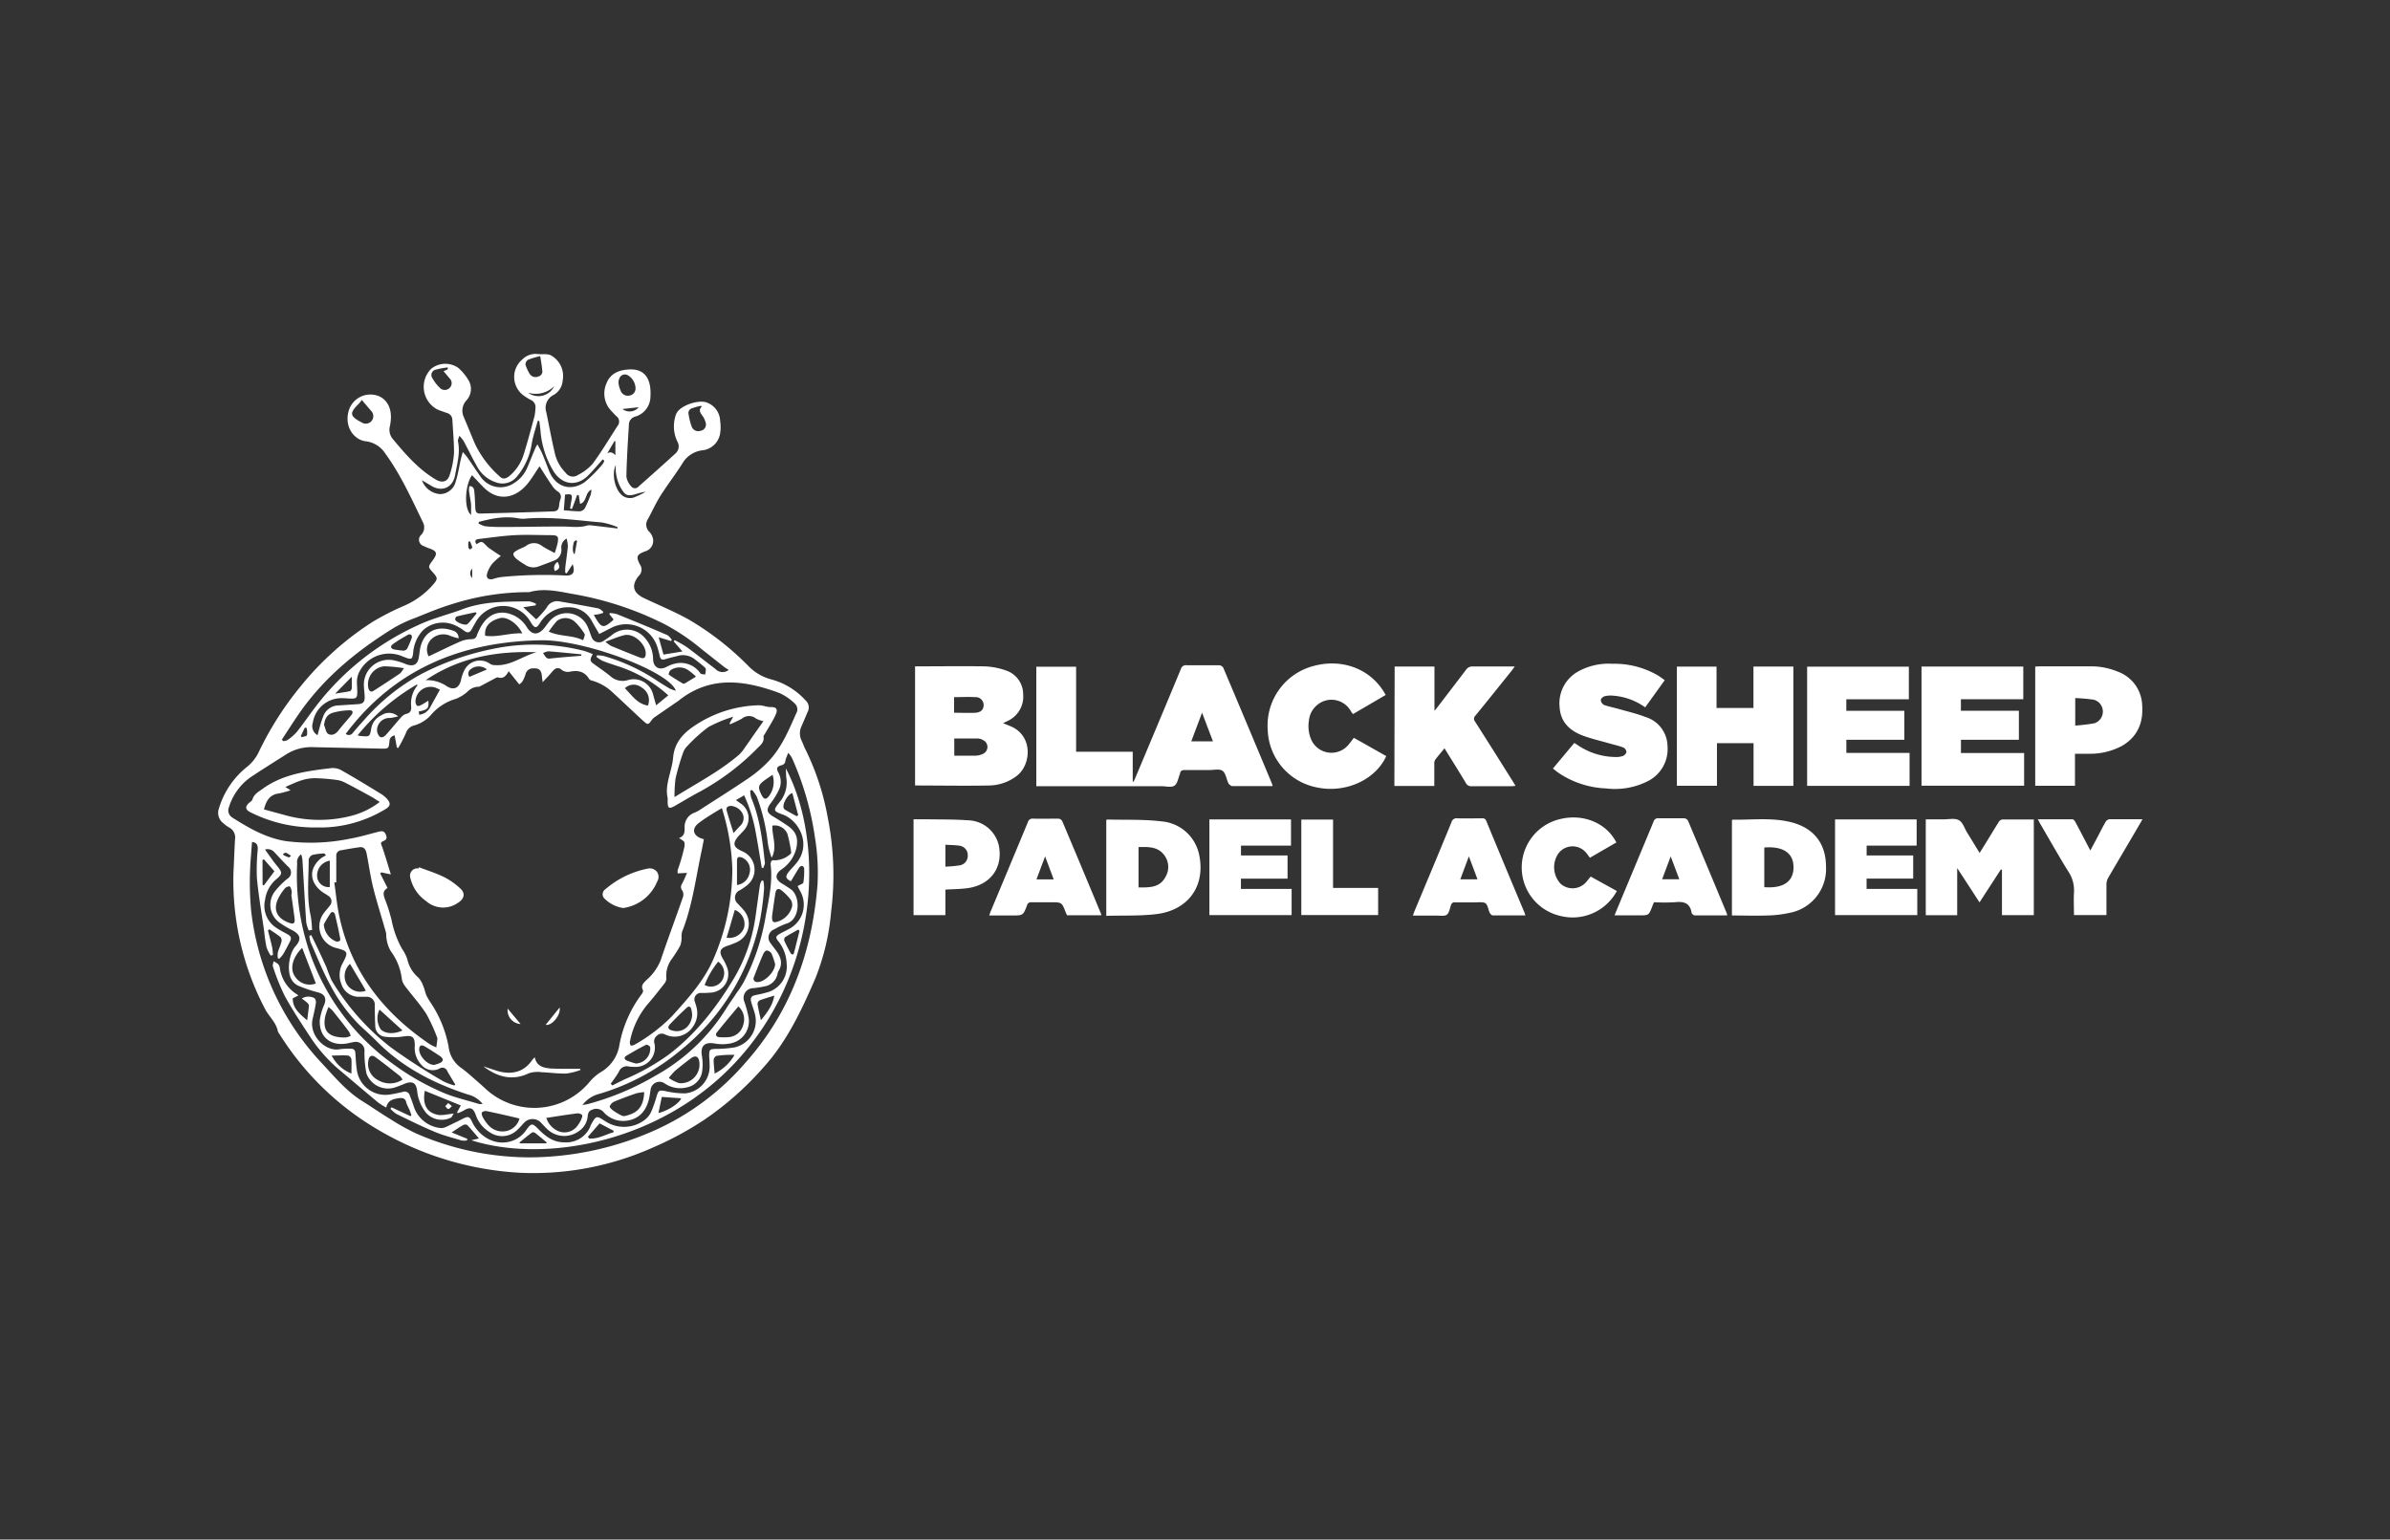 <svg id="Capa_1" data-name="Capa 1" xmlns="http://www.w3.org/2000/svg" viewBox="0 0 456.34 293.98"><rect x="0" y="0" width="456.34" height="293.98" fill="#333333" stroke="none"/><defs><style>.cls-1{fill:#fff;}</style></defs><path class="cls-1" d="M90.16,108.58a1.28,1.28,0,0,0,0,1.8ZM54.05,163c0,.09.05.18.08.28a7,7,0,0,0,1,.44c.11,0,.3-.17.45-.27a5.3,5.3,0,0,0-.91-.6c-.15-.06-.39.09-.59.15m35.66-59.65-.31.1a7.63,7.63,0,0,0,0,1.07c0,.15.21.28.32.42.15-.13.45-.31.43-.4a9.05,9.05,0,0,0-.45-1.19m20.45-.05-.14-.16c-.16.12-.4.2-.45.35-.33,1.08-.27,2.15.13,2.34.16-.85.31-1.69.46-2.53M58.57,139l-.36-.06-.77,1.6c.05.08.11.15.17.23.36-.13,1-.18,1-.4a3.58,3.58,0,0,0-.07-1.37M118.84,78.1a2.27,2.27,0,0,0,3.12-.34l-3.12.34m-2.9,8.49c.66-.45,1.13-.1,1.56.33V84.27l-.17-.06-1.39,2.38M105.82,73.74a5,5,0,0,1-5,1.24,3.32,3.32,0,0,0,5-1.24M92.94,127.81a2.43,2.43,0,0,0-3.09,0,1,1,0,0,0-.22,1.44l3.31-1.4m24.61-39c-.87,1.88,0,5.17,1.64,6a2.52,2.52,0,0,0,1.73.18,16,16,0,0,0,2.37-1.12,10,10,0,0,0-1.92.45c-1.53.44-2,.24-2.79-1.12a7.81,7.81,0,0,1-1-4.43M67.19,129.19,64,132.45c.93-.15,1.87-.27,2.79-.46.17,0,.36-.37.38-.58,0-.74,0-1.48,0-2.22M91,117.13c-.12-.15-.17-.23-.19-.22-1.21.26-2.42.51-3.62.81a.67.67,0,0,0-.28.58c.15.57,2,1.25,2.37.85.63-.63,1.17-1.36,1.72-2m20,8.11c0-.1,0-.21,0-.31-2.09-.2-4.17-.42-6.25-.58a2.85,2.85,0,0,0-1.06.34c.7,1.11.8,1.12,1.68,1,1.62-.18,3.24-.29,4.86-.43l.76-.05M50.14,169l.25.06,2-2.69-2-2.28-.27.11Zm27.05-44.77c.11-.06.43-.14.53-.32a20,20,0,0,0,.91-2.13.61.61,0,0,0-.14-.57.64.64,0,0,0-.6,0c-1,.57-2,1.15-2.88,1.8-.53.36-.42.85.21,1a17.81,17.81,0,0,0,2,.25m70.29,23.69-1.29.88c-1.5,1.05-1.6,1.46-.75,3.08.39.73.78.81,1.3.17a4.47,4.47,0,0,0,.74-4.13M103.15,68a17.34,17.34,0,0,0-2.3.68,1.11,1.11,0,0,0-.52.93,7.24,7.24,0,0,0,.78,1.73,1.32,1.32,0,0,0,1.66.56,1,1,0,0,0,.76-1.22c-.06-.84-.23-1.68-.38-2.68M82.86,203.35a8.62,8.62,0,0,0,.94-.28c.89-.34,1-.87.2-1.42-1-.66-1.94-1.27-2.94-1.86-.55-.33-1-.13-1,.42-.19,1.23,1.41,3.12,2.84,3.14m-19.93-39a2.85,2.85,0,0,0-2.4,3.17,2.17,2.17,0,0,0,2.4,1.86ZM121.34,74A3,3,0,0,0,120,71.73a1.15,1.15,0,0,0-1.52.14,2,2,0,0,0-.39,1.24,4.91,4.91,0,0,0,.39,1.43,1.46,1.46,0,0,0,1.67,1A1.38,1.38,0,0,0,121.34,74m11.57,55.22a11.68,11.68,0,0,0-1.47-1.23,3,3,0,0,0-3.43,0,1.17,1.17,0,0,0-.32.83c.87.61,1.79,1.17,2.71,1.71.1.06.33,0,.47-.09l2-1.23m-9.16,5.52a2.78,2.78,0,0,0-1.19-3.44,2.41,2.41,0,0,0-3.21.13c1.32,1.3,2.36,3,4.4,3.31m16.35,24.35c.47-.52.83-.93,1.21-1.33a2,2,0,0,0,.5-2.42,2.74,2.74,0,0,0-2.18-1.44c-.53,0-1,.23-.85.85.39,1.42.86,2.83,1.32,4.34m-5.52,29a2.51,2.51,0,0,0,3.28-.78,2.66,2.66,0,0,0-.69-3.67,17,17,0,0,0-2.59,4.45m-13.13,15a2.86,2.86,0,0,0,2.74-3.11c0-.2-.62-.56-.77-.48-1.28.65-2.53,1.36-3.77,2.1-.51.3-.43.71.08.93a16.45,16.45,0,0,0,1.72.56M140.67,169a2.81,2.81,0,0,0,2.45-2.28,2.51,2.51,0,0,0-1.4-2.95c-.71-.27-1-.11-1,.64,0,1.49,0,3,0,4.59M110.53,94.59l-.33-.09c-.32.9-.64,1.8-1,2.69l-.35-.08c.08-.49.15-1,.24-1.46.24-1.24.12-1.37-1.2-1.21-.08,1-.16,2-.24,3,1.12.08,2.11.21,3.11.19a1.31,1.31,0,0,0,.93-.61,23.89,23.89,0,0,0,1.11-2.6,3.88,3.88,0,0,0,.11-.93c-1.24.6-.81,2.33-2.15,2.73-.09-.59-.17-1.14-.26-1.68m-25-24.06c0-.11,0-.21,0-.32a15.41,15.41,0,0,0-2.27.42A1.05,1.05,0,0,0,82.44,72a8,8,0,0,0,1.73,2.23A1.32,1.32,0,0,0,86,73.9a1.25,1.25,0,0,0-.17-1.66c-.36-.45-.73-.87-1.14-1.36l.8-.35M66.83,184.05a3.16,3.16,0,0,0-.62,3.88,3,3,0,0,0,3.63,1.25c-.1-.2-.2-.39-.31-.58l-2.7-4.55m71.9-5a3,3,0,0,0,3.32-1.84,2.86,2.86,0,0,0-1.75-3.46c-.52,1.75-1,3.49-1.57,5.3M69.08,76.37a6.78,6.78,0,0,1-.53.68c-1.81,1.79-1.9,2.37.57,3.65a1.43,1.43,0,0,0,1.75-2.23l-1.79-2.1M61.83,176.49a3.73,3.73,0,0,0,2.34,3.28c.45.1.88-.06.79-.54-.28-1.55-.64-3.09-1-4.62-.1-.39-.54-.65-.82-.27a23.25,23.25,0,0,0-1.3,2.15M134,77.64l-.17-.15a13.09,13.09,0,0,0-1.88.54,1,1,0,0,0-.51.81,12.49,12.49,0,0,0,.61,2.57,1.33,1.33,0,0,0,1.67.86,1.22,1.22,0,0,0,1-1.63,3.67,3.67,0,0,0-.64-1.3c-.39-.55-.74-1.06-.08-1.7M76.87,196.78l-4.41-4a3.78,3.78,0,0,0,.24,3.77c.77.84,2.54,1,4.17.2m55.29-3a8.83,8.83,0,0,0-.15-1c-.13-.53-.46-.72-.9-.31-1.08,1-2.17,2.06-3.19,3.15-.53.55-.35,1,.41,1.18,1.93.58,3.72-.77,3.83-3M84,131.69c-.3-.13-.59-.28-.89-.39a2.88,2.88,0,0,0-3.78,2.59,1.23,1.23,0,0,0,.3.87c.14.11.57,0,.82-.16.45-.22.87-.52,1.34-.81.12,1.5-.08,1.71-1.83,2.07,0,.2.06.4.09.62a2.69,2.69,0,0,0,2-1.27L84,131.69M148,184.09a15.48,15.48,0,0,0-.68-2,1.31,1.31,0,0,0-.91-.59c-.2,0-.55.36-.66.63-.63,1.45-1.21,2.91-1.78,4.39a.66.66,0,0,0,.64,1c1.26.1,3.4-1.93,3.39-3.45m-86.11-45.6c.25.58.35,1.45.79,1.68.72.39,1.48,0,2-.73.78-1,1.62-1.9,2.4-2.88.43-.54.28-.94-.4-.91a13.29,13.29,0,0,0-2.95.42c-1.23.33-1.69,1.07-1.86,2.42m.87,53.79a12.81,12.81,0,0,0-.65,1.83c-.5,2.61.5,3.85,3.12,4a5.51,5.51,0,0,0,.91,0,6.18,6.18,0,0,0,.83-.27,3.25,3.25,0,0,0-.31-.81c-1-1.37-2.1-2.72-3.16-4.06a7.4,7.4,0,0,0-.74-.64m84.68-17.42c-.06,1.17.19,1.39,1.14,1.07a4.15,4.15,0,0,0,2.66-2.78,1.8,1.8,0,0,0-.25-1.39,10.12,10.12,0,0,0-1.68-1.72c-.64-.53-1.09-.37-1.23.44-.25,1.5-.44,3-.64,4.38m-43.12,38.53a4.05,4.05,0,0,0,1.88,2.36,3.07,3.07,0,0,0,4-.71,7,7,0,0,0,.75-1.19c.15-.32.33-.82.19-1a1.27,1.27,0,0,0-1-.27c-1.89.24-3.78.55-5.76.85m.42-92.86c2.12,1,4.45.62,6.57,1.66.13-.49.41-1,.27-1.2a11,11,0,0,0-1.8-2.27,2.64,2.64,0,0,0-3.51-.19,20.82,20.82,0,0,0-1.53,2m22.91,85.23a7.13,7.13,0,0,0,2,1,3.56,3.56,0,0,0,3.84-4c-.12-1.11-.72-1.4-1.63-.73s-2,1.55-3,2.37a13.21,13.21,0,0,0-1.18,1.35m-28-84.88c-.93-1.95-3-3.25-4.26-2.91-2,.54-3,1.61-2.82,3.37,2.36.34,4.62-.57,7.08-.46M141,192.16c-1.44,1.72-2.8,3.32-4.13,5-.34.41-.12.84.45.89a12.78,12.78,0,0,0,1.75,0,3.09,3.09,0,0,0,2.83-2.32,3.31,3.31,0,0,0-.9-3.54M55.61,170.81l.07,0a3,3,0,0,0,0-.74c-.08-.3-.23-.8-.39-.81a1.17,1.17,0,0,0-.9.39,9.33,9.33,0,0,0-1.27,1.93c-1,2.08-.27,3.7,1.85,4.54,1.14.46,1.41.25,1.25-.95-.19-1.45-.4-2.9-.6-4.34m43.57,42.76c-.44-.11-.81-.21-1.18-.29-1.7-.39-3.41-.79-5.12-1.13a1.05,1.05,0,0,0-.86.24c-.13.14,0,.59.09.81a8.15,8.15,0,0,0,1.14,1.64,3.61,3.61,0,0,0,3.57,1.08,3.33,3.33,0,0,0,2.36-2.35M57.7,181c-1.85,1.8-2.4,4-1.39,5.44a3.32,3.32,0,0,0,4,1.36L57.7,181m19.45-53.4a26.38,26.38,0,0,0-3.82-.37,3.47,3.47,0,0,0-3,4.15c.14.55.47.88,1,.53q2.52-1.6,5-3.28c.26-.17.41-.51.79-1m-.26,78.52a3.75,3.75,0,0,0-.45-.64c-1.57-1.23-3.13-2.48-4.74-3.65-.71-.52-1.25-.19-1.34.72a3.43,3.43,0,0,0,1.8,3.64,4.4,4.4,0,0,0,4.73-.07M123,208.54a10.47,10.47,0,0,0-1.53.24c-1.41.49-2.82,1-4.2,1.58a1.66,1.66,0,0,0-.85.9c-.06.18.38.61.67.81a11.79,11.79,0,0,0,1.57.93,1,1,0,0,0,.61.11c2.56-.56,3.61-1.8,3.73-4.57m-7.39-86a6.31,6.31,0,0,0,1,.77q2.73,1.14,5.48,2.21c.49.19,1.09.37,1.19-.48.24-1.9-2.22-4.2-4.09-3.75-1.17.28-2.28.78-3.61,1.25M76,136.81c-.63.12-1.08.25-1.53.29a2.36,2.36,0,0,0-2.46,2,1.9,1.9,0,0,0,.45,1.53c.54.43,1.06-.1,1.46-.56.88-1,1.75-2.08,2.66-3.09a2,2,0,0,1,.93-.65c.84-.17,1.06-.66,1-1.44a5.43,5.43,0,0,1,1.19-4s0-.09-.09-.19a40.91,40.91,0,0,0-11.33,9.72,5.52,5.52,0,0,0,.65.13c1.52.1,1.67.24,1.94-1.36a3.4,3.4,0,0,1,2-2.63,2.52,2.52,0,0,1,3.15.25m15.43-37.2c0,.11-.07.22-.1.33a4.52,4.52,0,0,0,1.29.55,30.54,30.54,0,0,0,3.31.14c3.83,0,7.66-.1,11.48-.09,1.58,0,3.15.28,4.71-.2a2.47,2.47,0,0,1,.9,0c1.62.18,3.23.38,4.84.57l.06-.24a14.2,14.2,0,0,0-3.05-.91c-4.83-.4-9.65-1.14-14.52-.73A5.14,5.14,0,0,1,99.09,99c-2.64-.53-5.16,0-7.68.66m11,24.89c-7.58-.28-14.75,1-21.14,5.33A6.67,6.67,0,0,1,85.26,131c1.32.88,2.4.42,2.76-1.13a7.59,7.59,0,0,1,.64-1.88,3.32,3.32,0,0,1,5-1.17,1.94,1.94,0,0,0,.92.19c2.95.19,5.23-1.8,7.92-2.47M80.56,91.7A4,4,0,0,0,84,94.35,3.12,3.12,0,0,0,87,92c.46-1.42.67-2.9,1-4.36.09-.37.2-.75.36-1.32a9.63,9.63,0,0,1,.86,1c.83,1.18,1.61,2.4,2.45,3.57a4.6,4.6,0,0,0,6.53,1.32,6.36,6.36,0,0,0,2.51-3c.53-1.23,1-2.47,1.53-3.69.08-.19.2-.36.37-.67.36.67.68,1.19.91,1.75.47,1.09.89,2.21,1.32,3.32,1.19,3,4,4,6.74,2.19a25.24,25.24,0,0,0,3.5-3.51,2.4,2.4,0,0,0,.31-.62l-.31-.27c-.87,1-1.72,2-2.61,2.91-2.16,2.32-5,2.09-6.73-.55a17.33,17.33,0,0,1-2.54-7.84c-.06-.62-.15-1.25-.23-1.87h-.3c-.38,1.42-.86,2.81-1.12,4.24A12.78,12.78,0,0,1,98.7,91a3.55,3.55,0,0,1-4.06,1.08,6.3,6.3,0,0,1-3.55-3c-.91-1.59-1.7-3.25-2.56-4.86a7.57,7.57,0,0,0-.81-1c-.13.38-.21.55-.26.73a1,1,0,0,0,0,.41c.44,2.18-.19,4.26-.56,6.35-.43,2.43-2.56,3.33-4.64,2L80.56,91.7m27.62,11.14a1.94,1.94,0,0,0-1,1.9,2.15,2.15,0,0,1-1.32,2.28c-1,.39-2,.78-3,1.13a2.76,2.76,0,0,1-2.55-.28,15.56,15.56,0,0,1-1.66-1.12c-.3-.24-.67-.67-.62-1s.53-.56.87-.76c.5-.28,1.08-.44,1.56-.76a2.43,2.43,0,0,1,3,0c.74.51,1.57.89,2.45,1.38a18.75,18.75,0,0,0,.56-1.91c.23-1.27.06-1.49-1.23-1.51-2.31,0-4.62-.12-6.92,0s-4.58.46-6.87.73c-.63.07-.94.35-.46,1,1-.62,1-.62,1.93.33a3.43,3.43,0,0,0,.5.44c.72.49,1.45,1,2.21,1.47A13.17,13.17,0,0,0,94,107.63a5.55,5.55,0,0,0-1,1.92c-.23.84.32,1.24,1.17,1a8.27,8.27,0,0,1,1.45-.35,80.64,80.64,0,0,1,12.24-.31c1.55.11,2-.56,1.49-2.16l-1.16,1.77-.26-.14a9.19,9.19,0,0,1,0-1c.16-1.33.37-2.64.49-4a6.8,6.8,0,0,0-.22-1.49M103,89.06c-.8,1.18-1.45,2.3-2.25,3.28-2.22,2.74-5.57,3.62-8.47.66-.73-.74-1.43-1.5-2.15-2.26-1.35,1.84-1.6,6.48-.18,7.58,0-.72,0-1.34,0-1.95-.09-.88-.29-1.75-.4-2.63a4,4,0,0,1,.07-.91c.8,0,.89.55.94,1,.11,1,.14,2.05.19,3.07s.3,1.19,1.15,1.16c4.47-.12,8.94-.24,13.41-.4,1.2,0,1.39-.3,1.49-1.5a3.75,3.75,0,0,1,.2-.8,1.18,1.18,0,0,0-.51-1.51,4.24,4.24,0,0,1-1-1c-.82-1.18-1.58-2.41-2.44-3.75m-37.06,51a.89.89,0,0,0,1.38-.17c.66-.75,1.29-1.52,2-2.27a39.51,39.51,0,0,1,11.17-9,51.6,51.6,0,0,1,13.45-4.73,38.52,38.52,0,0,1,17.58.37,15.1,15.1,0,0,1,1.61.61c-.35.66-.7,1.22,0,1.73,1.14.83,2.32,1.62,3.41,2.51a3.45,3.45,0,0,0,3.38.69,3.82,3.82,0,0,1,4.75,2.84c.17.62.35,1.25.56,2l2.32-1.9a26.41,26.41,0,0,0-10-5.69c-.87-.3-1.75-.57-2.59-.92a7.31,7.31,0,0,1-1.13-.74l.09-.29a6.39,6.39,0,0,1,1.25.11,36,36,0,0,1,10,4.57c.87.59,1.77,1.14,2.68,1.68a6.54,6.54,0,0,0,1.14.39c-1.2-3.65-17.5-9.77-25.78-9.63-15.08.27-27.88,5.42-37.24,17.86m-5.37.21c.12-.45.21-.82.32-1.19a19.14,19.14,0,0,1,.78-2.43,3.12,3.12,0,0,1,2.75-2l3.82-.25c1-.05,1.32-.41,1.31-1.35,0-.66-.12-1.32-.14-2a4.74,4.74,0,0,1,5.78-5,11.81,11.81,0,0,1,2.21.7c1.48.57,2.32.09,2.52-1.46l.15-1.08c.47-3.5,3.11-5.06,6.41-3.82a1.4,1.4,0,0,1,1,1.44,10.58,10.58,0,0,1-1.48-.43,3.26,3.26,0,0,0-3.65.54,2.75,2.75,0,0,0-.59,3.33c2-.93,3.91-1.89,5.88-2.76a5.5,5.5,0,0,1,2.13-.51c.6,0,1-.13,1.18-.66s.38-.93.6-1.37c1.39-2.76,3.72-3.71,6.33-2.58a5.74,5.74,0,0,1,2.64,2.33c.94,1.5,2.15,1.56,3.29.18.28-.34.53-.71.81-1.05a4.34,4.34,0,0,1,7.6,1c.25.52.38,1.1.62,1.63a1.5,1.5,0,0,0,2.36.81,19.38,19.38,0,0,0,1.76-1.25,4.5,4.5,0,0,1,5.73.34,6.17,6.17,0,0,1,1.93,4.46c.06,1.55,1.22,2.16,2.58,1.44a6.37,6.37,0,0,1,1.78-.66,4.53,4.53,0,0,1,4.67,1.9c.15.19.59.16.89.23a3.19,3.19,0,0,0,.15-1c0-.21-.25-.42-.43-.58-.53-.45-1.08-.87-1.63-1.3a3.68,3.68,0,0,0-3.38-.67c-.75.19-1.51.37-2.25.6s-1,0-1.13-.68a17.51,17.51,0,0,0-.51-1.85,6.23,6.23,0,0,0-8.66-3.47l-2.36,1.2c-.5-.87-1-1.69-1.43-2.5a4.92,4.92,0,0,0-4.29-2.6,6.26,6.26,0,0,0-5.65,3.09c-.6.93-.94.94-1.56,0l-.18-.28a6,6,0,0,0-10.54.15c-.25.4-.47.82-.7,1.23-.35.66-.78.78-1.41.32a8.69,8.69,0,0,0-1.64-1,5.59,5.59,0,0,0-6.27.9,7,7,0,0,0-1.87,4.35c-.14,1.14-.34,1.26-1.39.86l-.54-.2a6.4,6.4,0,0,0-8.39,3,4.35,4.35,0,0,0-.41,1.73c0,.66.06,1.33.07,2,0,1.13-.19,1.33-1.3,1.28-.53,0-1.06-.08-1.58-.07A5.53,5.53,0,0,0,59.73,138a2,2,0,0,0,.8,2.33m-6.65.94.17.25a2.35,2.35,0,0,0,.83-.2,9.35,9.35,0,0,0,1.8-1.56c1.29-1.64,2.47-3.36,3.72-5a51.31,51.31,0,0,1,19.33-15.34c2.66-1.28,5.6-2,8.35-3,4.18-1.64,8.55-1.53,12.91-1.59a4.14,4.14,0,0,1,1.33.46c0,.11,0,.21-.07.31l-2.33.36,2.47,2.31a17.56,17.56,0,0,0,2-2.25,2.22,2.22,0,0,1,2.44-1.18c2.46.42,4.92.85,7.37,1.33.37.07.69.43,1,.65l-.08.24c-.29.08-.57.17-.86.23s-.57.07-.88.11c1.43,2.61,1.78,2.7,3.7,1,0,0,.05-.09.07-.12l-.79-1c0-.07.05-.14.07-.21a5.69,5.69,0,0,1,1.33.19c3.22,1.3,6.43,2.61,9.62,4,.36.15.6.57.9.87l-.14.28-2.37-.72.91,3.3,3.63-.59-1.68-1.92.2-.24a23,23,0,0,1,2.27,1.3c1.86,1.37,3.66,2.81,5.5,4.2a1.87,1.87,0,0,0,2.54.18c-.31-.2-.58-.34-.82-.53-1.4-1.09-2.78-2.21-4.19-3.3a41.23,41.23,0,0,0-7.23-4.9A62.38,62.38,0,0,0,110,113.53c-2.92-.48-5.9-1.34-8.93-.46a.43.43,0,0,1-.16,0,47.85,47.85,0,0,0-14.6,2.29c-2.38.71-4.69,1.69-7,2.62a25.54,25.54,0,0,0-4.07,1.89c-7,4.32-13.24,9.4-18,16.19-1.19,1.7-2.29,3.46-3.44,5.19m5.65,36.33-.49.1a6.62,6.62,0,0,1-.49-1.55c-.27-4-.49-8-.73-12a5.9,5.9,0,0,0-.23-1,1.79,1.79,0,0,0-.77,1.77,45.53,45.53,0,0,0,1.54,14.21A43.8,43.8,0,0,0,74.81,203a48.35,48.35,0,0,0,9.56,5.54c2.27,1,4.7,1.53,7.06,2.26a2.85,2.85,0,0,0,.72,0,5.06,5.06,0,0,0-2.81-1.8c-6.6-2.15-12.65-5.26-17.56-10.31-1-1-2-1.89-3-2.82a30.7,30.7,0,0,1-5.59-7.54c-1.5-2.68-2.62-5.57-3.88-8.38a5.74,5.74,0,0,1-.24-1.26l.37-.11c1,2,1.95,4.06,2.89,6.11a25.82,25.82,0,0,0,1,2.54A45.91,45.91,0,0,0,74.63,200a116,116,0,0,0,10,6.47,10.73,10.73,0,0,0,2.14.8l.15-.21c-.5-.82-1-1.62-1.49-2.46a1,1,0,0,0-1.56-.53,2.83,2.83,0,0,1-3.36-.68,4.71,4.71,0,0,1-1.31-3.73c0-1.71-.48-2-2.15-1.75a13.12,13.12,0,0,1-3.54.06,2.07,2.07,0,0,1-1.86-2.06c-.07-1.27-.08-2.55-.1-3.83A1.5,1.5,0,0,0,70,190.34c-.44,0-.89,0-1.33,0a3.5,3.5,0,0,1-3.5-2.46,4.66,4.66,0,0,1,.28-4c1.11-2.09,1-2.27-1.28-2.86a4.24,4.24,0,0,1-2.51-6.42c.38-.58.88-1.08,1.29-1.64a1.22,1.22,0,0,0-.32-1.93c-.4-.3-.86-.52-1.25-.83-2.36-1.85-2.39-4.45-.06-6.33a6.89,6.89,0,0,1,.92-.53l-.3-.38a13,13,0,0,0-2.27.28,1.25,1.25,0,0,0-.73.92c0,3.61-.42,7.23.4,10.8a19.48,19.48,0,0,1,.24,2.66M116.67,207l.25.27c.83-.41,1.65-.85,2.49-1.23a43.08,43.08,0,0,0,8.19-4.6c5.24-3.95,9.14-9,12.52-14.59a32,32,0,0,0,4.16-12c.29-2,.54-4,.84-5.94a3.14,3.14,0,0,1,.35-.8l.29.09a7.37,7.37,0,0,1,.13,1.47,54.44,54.44,0,0,1-.71,5.7,42.81,42.81,0,0,1-15.12,25.09A43.35,43.35,0,0,1,114,209a5.89,5.89,0,0,0-2.79,2c.47-.08.75-.1,1-.17a51.65,51.65,0,0,0,13-5.46,37,37,0,0,0,13.45-12.79c.61-1,1.37-2,2-3a17.41,17.41,0,0,0,1.31-2,42,42,0,0,0,4.09-11.84c.6-3.5,1.52-7,1.09-10.57a1.88,1.88,0,0,1,0-.33c.06-.47.28-.66.79-.56A4.62,4.62,0,0,0,151,163a.51.51,0,0,0,.06-.32,25.76,25.76,0,0,0-.7-3.41,2.61,2.61,0,0,0-2.89-1.61c-.08,2,1,4.09-.13,6.12a13.15,13.15,0,0,1-.76-3,35.72,35.72,0,0,0-2.08-8.64,7.38,7.38,0,0,0-.9-1.3l-.35.13a5.17,5.17,0,0,0,.19,1.38c1.69,4,2.14,8.2,2.61,12.42,0,.32-.22.67-.33,1l-.27-.07c-.4-2.35-.76-4.7-1.2-7a28.26,28.26,0,0,0-2.17-6.83l-1.57.91.83.59a3.4,3.4,0,0,1,.67,5.21c-.31.36-.64.7-1,1.06-1.2,1.41-1,2.14.63,2.87l.3.14a3.81,3.81,0,0,1,.8,6.32,11,11,0,0,1-1.43,1,1.53,1.53,0,0,0-.39,2.63c.33.38.7.72,1,1.11a3.88,3.88,0,0,1-1.37,6.26,18.32,18.32,0,0,1-1.79.68c-1.28.47-1.49,1.1-.81,2.3a11,11,0,0,1,.91,1.86,3.56,3.56,0,0,1-2.88,4.71,18.81,18.81,0,0,1-2,.09,1.23,1.23,0,0,0-1.29,1.72c.06.24.16.47.22.72a4.49,4.49,0,0,1-.68,4.11,4.17,4.17,0,0,1-5.27,1.36,1.3,1.3,0,0,0-1.52.24,1.35,1.35,0,0,0-.49,1.46,3.68,3.68,0,0,1-3.85,4.5,8.26,8.26,0,0,1-1-.06,1.62,1.62,0,0,0-1.94,1c-.47.83-1.06,1.58-1.6,2.37M64.18,168.49l-.35,0c.32,2.22.51,4.47,1,6.66,2.28,10.51,8.46,18.29,17.2,24.22a10.13,10.13,0,0,0,1.28.63c.07-.55.15-1.11.21-1.66a.5.5,0,0,0-.06-.24,33,33,0,0,0-2.07-4.51c-1.22-1.88-2.75-3.56-4.1-5.35a3.11,3.11,0,0,1-.56-1.26,11.12,11.12,0,0,0-2.11-5.35,6.06,6.06,0,0,1-.8-2.29c-.12-.47,0-1-.18-1.46-.77-2.75-1.65-5.47-2.35-8.23-.54-2.18-.85-4.42-1.28-6.62-.15-.73-.44-1.38-1.36-1.25-1.18.16-2.35.37-3.53.58a1,1,0,0,0-.91,1.1c0,1.67,0,3.34,0,5m70.19-8.24c-.15.8-.29,1.56-.45,2.31-1.11,5.18-1.75,10.46-3.73,15.43a4,4,0,0,0-.08,1.06,4.7,4.7,0,0,1-.26,1.57,29.09,29.09,0,0,1-1.65,2.59,5.25,5.25,0,0,0-1,3.54,1.52,1.52,0,0,1-.3,1c-1.11,1.42-2.22,2.84-3.41,4.2a15.84,15.84,0,0,0-3.24,6.94,1.06,1.06,0,0,0,.14.76c0,.08.47,0,.65-.08a32.06,32.06,0,0,0,7.27-5.53c3-3.33,6.08-6.69,7.88-10.88A43.11,43.11,0,0,0,139.83,166a42.66,42.66,0,0,0-2-11.69c-.76.46-1.48.88-2.18,1.33a23.42,23.42,0,0,0-2.33,1.6c-1.23,1-1,2.21.43,2.8.17.07.35.12.58.2M88,211.09l-6.89-2.8c-.51,2.84.53,4.27,2.71,4.63a6.66,6.66,0,0,0,1.65-.14c.31,0,.62-.09,1.17-.16-.28.4-.37.73-.57.81a4,4,0,0,1-4.71-.92,8,8,0,0,1-1.7-4.1c-.17-1.68-.93-2.08-2.51-1.42-.62.25-1.24.5-1.87.7a4.38,4.38,0,0,1-5.31-2.7,20.11,20.11,0,0,1-.38-4.19,1.67,1.67,0,0,0-2-1.82c-.47.07-.92.2-1.39.28-3.13.52-5.3-1.3-5.14-4.46a11,11,0,0,1,.87-3c.47-1.26,0-2-1.26-2.32a25.08,25.08,0,0,1-3.75-1.27,2.88,2.88,0,0,1-1.21-1.09c-1-1.57-.55-5,.69-6.4s.93-2.25-.53-3.06a18.62,18.62,0,0,1-2.37-1.39,4.2,4.2,0,0,1-1.06-6,15,15,0,0,1,2.44-2.47,1.4,1.4,0,0,0,.1-2.34c-.85-.87-1.69-1.76-2.52-2.65a1.73,1.73,0,0,0-1.86-.59c.83,1.14,1.54,2.22,2.36,3.2.93,1.13,1,1.46-.12,2.4a6.22,6.22,0,0,0-2.23,4,5,5,0,0,0,2.18,5.37c.62.41,1.29.76,1.95,1.12.89.49,1,.77.54,1.65s-.79,1.53-1.23,2.27a6.28,6.28,0,0,1-.72.84l-.28-.08a4.19,4.19,0,0,1,0-1.12c.18-.67.5-1.3.68-2a1.08,1.08,0,0,0-.14-.9c-.67-.56-1.42-1-2.13-1.51l-.3.18c.26,1.06.55,2.12.79,3.18.11.5.12,1,.18,1.53l-.43.13a7.23,7.23,0,0,1-.81-1.59,30.69,30.69,0,0,1-.45-3.05c-.48-3.4-1.07-6.79-1.39-10.2a38.84,38.84,0,0,1,.17-5.49c0-.72-.13-1.26-1.1-1.38-.06.79-.12,1.55-.17,2.31a59.25,59.25,0,0,0,0,10.82,50.84,50.84,0,0,0,13.39,29c2.45,2.61,4.72,5.41,7.81,7.34,1.84,1.15,3.62,2.39,5.47,3.51a41.8,41.8,0,0,0,4.8,2.67A54.21,54.21,0,0,0,101,221a59.14,59.14,0,0,0,24.32-5.3,49.74,49.74,0,0,0,17.11-12.89c8.58-9.66,12.63-21.13,13.66-33.83a41.85,41.85,0,0,0-.51-9.22,56.59,56.59,0,0,0-4.38-15.06,5.22,5.22,0,0,0-.7-.94c-.15.37-.29.74-.44,1.1s0,1-.76,1.24c-1,.26-1.12.6-.66,1.46a3.64,3.64,0,0,1,0,3.44,14.2,14.2,0,0,1-1.54,2.45c-.81,1.11-.71,1.72.47,2.43.95.57,1.9,1.16,2.81,1.79,1.7,1.17,2.11,2.44,1.63,4.47a6.87,6.87,0,0,1-2.88,3.94c-1.24.93-1.11,1.88.22,2.66.53.31,1,.63,1.56,1,2,1.3,1.89,5.87-.74,6.62a14.22,14.22,0,0,0-2.34,1.1,1.67,1.67,0,0,0-.66,2.69c.27.39.56.77.85,1.14,1,1.29,1.58,2.63.59,4.2a1.44,1.44,0,0,0-.15.47,3,3,0,0,1-2.42,2.38,20.33,20.33,0,0,1-2.21.35,1.86,1.86,0,0,0-1.7,2.6,22,22,0,0,1,.75,2.72,4.31,4.31,0,0,1-3.46,5.24,8,8,0,0,1-3,0c-1.91-.32-2.73.5-2.39,2.42a9.9,9.9,0,0,1,.06,2.72,3.59,3.59,0,0,1-2.76,3.2,5.26,5.26,0,0,1-4.39-.69,1.72,1.72,0,0,0-2.73,1.28c-.06.33-.11.66-.16,1-.45,2.78-1.88,4.42-4.25,4.8a5,5,0,0,1-4.64-1.72,1.86,1.86,0,0,0-2.15-.33c-.64.19-.75.74-.81,1.32a3.75,3.75,0,0,1-1.69,2.75,4.68,4.68,0,0,1-6-.37c-.41-.37-.77-.8-1.16-1.19a2.2,2.2,0,0,0-3.32,0c-.39.4-.74.84-1.15,1.21a4.14,4.14,0,0,1-5.49.47,6.11,6.11,0,0,1-2.54-3.2c-.52-1.43-1.11-1.61-2.38-.82a8.47,8.47,0,0,1-1.07.47l-.13-.16c.21-.38.41-.77.67-1.25M74,169.57c-.89.48-.85,1.16-.55,2a31.35,31.35,0,0,1,1.33,4.19,18.36,18.36,0,0,0,2,5.44,7.49,7.49,0,0,1,1,2,6.3,6.3,0,0,0,2.12,3.48,5.08,5.08,0,0,1,.95,1.69c.25.56.34,1.2.59,1.76a15.26,15.26,0,0,0,.9,1.5,22.53,22.53,0,0,1,3.31,8.2,5.7,5.7,0,0,0,2.22,3.95c1.22.86,2.31,1.89,3.45,2.87.61.52,1.19,1.08,1.79,1.61a13.71,13.71,0,0,0,19.35-1.53,9,9,0,0,1,2.44-2.12,7.3,7.3,0,0,0,3.39-5.2,23.18,23.18,0,0,1,4.19-9.52c.18-.22.38-.63.29-.8-.46-.91.1-1.38.64-1.93a9.93,9.93,0,0,0,2.71-3.73c1.38-4.1,2.9-8.15,4.32-12.24a1.57,1.57,0,0,0-.16-1.14,1,1,0,0,1-.1-1.2c.37-.69.68-1.42,1-2.17l-1.78.09a2.62,2.62,0,0,1,0-.64,36.7,36.7,0,0,0,1.3-4.53c0-.46.11-.76-.21-1a6.63,6.63,0,0,0-.84-.56c1.16-.48,1.05-1.24,1.07-2a2.84,2.84,0,0,1,1.89-2.86,6.13,6.13,0,0,0,1.23-.67c3.08-2,6.19-3.94,9.21-6a23.36,23.36,0,0,0,3.78-3.24c2.53-2.7,3.89-6.12,5.37-9.44a1.55,1.55,0,0,0-.34-1.39,10.63,10.63,0,0,0-3-2.09c-6.57-2.43-13.09-3.43-19.17,1.35-.26.21-.54.39-.82.58-1.3.9-2.6,1.78-3.89,2.68a2.1,2.1,0,0,0-.48.46c-.74,1-.76,1.08-1.71.21-1.94-1.78-3.85-3.61-5.8-5.4a9.45,9.45,0,0,0-3.93-2.26.91.91,0,0,1-.56-.31c-.92-1.52-2.24-1.72-3.84-1.37a2,2,0,0,1-1.42-.38,1,1,0,0,0-1.47,0c-.34.32-.63.7-.94,1.05l-1.22,1.3c-.06-.5-.12-.76-.13-1-.09-1.33-.55-1.73-1.84-1.63a1.4,1.4,0,0,0-1.29,1.11c-.28.8-.56,1.62-1.22,1.93l-2-2.5c-.53.95-1.08,1.52-2.08,1.17-.1,0-.27.05-.39.12l-2.64,1.4c-.21.11-.45.29-.66.27a3,3,0,0,0-2.07.92,7.49,7.49,0,0,1-2.23,1.39,9.89,9.89,0,0,0-4.54,2.81,6.76,6.76,0,0,1-3.42,2.27A2.2,2.2,0,0,0,77.5,140a30,30,0,0,1-1.45,2.82l-.27-.06c-.14-.77-.28-1.54-.42-2.33a1.13,1.13,0,0,0-1,1.16c-.14,1.36-.17,1.39-1.58,1.36l-12.92-.28A9,9,0,0,0,54.72,144c-2.32,1.48-4.66,2.93-6.94,4.46a10.9,10.9,0,0,0-4.06,5.66,1.59,1.59,0,0,0,.65,2c3.14,2,6.39,3.87,10.14,4.48a37,37,0,0,0,12.19-.43c1.91-.32,3.78-.9,5.66-1.37.57-.14,1-.13,1.29.52s.22,1-.45,1.28-.45.54-.27,1c.61,1.73,1.11,3.49,1.7,5.37l-1.81-.39-.23.2L74,169.57m-29.39-3.51c.09-1.95.15-3.89.27-5.83A2.13,2.13,0,0,0,43.73,158a6.29,6.29,0,0,1-1.07-.79,2.49,2.49,0,0,1-.86-2.84,16.05,16.05,0,0,1,5.38-7.95,8,8,0,0,0,2.24-2.85,61.47,61.47,0,0,1,8-12.54,57.81,57.81,0,0,1,13.73-12.29,50,50,0,0,1,6.15-3.13,15.38,15.38,0,0,0,5.55-4.16c.69-.83.7-1.1,0-1.93-1.22-1.37-1.17-1.2-.11-2.69.81-1.13.64-1.61-.65-2.07a8.84,8.84,0,0,1-1.23-.51,1.25,1.25,0,0,1-.45-2.11,2.07,2.07,0,0,0,.35-2.4c-2.18-4.49-4.22-9.06-7.19-13.13a5.15,5.15,0,0,0-3.74-2.35c-2-.21-4.06-2.46-3.31-5.59a4.32,4.32,0,0,1,5.39-3.17c1.76.51,2.79,2.11,2.73,4.29a9.35,9.35,0,0,1-.19,1.57,2.74,2.74,0,0,0,.47,2.37c2.35,2.82,4.73,5.62,7.89,7.6l.5.3c1.18.64,2.2.34,2.57-1a16.58,16.58,0,0,0,.81-4.15c0-2.13-.2-4.26-.32-6.4a1.38,1.38,0,0,0-1.07-1.23c-.6-.23-1.22-.4-1.8-.67a4.88,4.88,0,0,1-1.16-7.77,4.31,4.31,0,0,1,5.18-.15,9.67,9.67,0,0,1,1.86,2.22,3.23,3.23,0,0,1-.34,4,2.87,2.87,0,0,0-.47,3.19q1.05,2.53,2.11,5.07A19.62,19.62,0,0,0,95.43,91c.56.55,1.14.48,1.92-.18A8.71,8.71,0,0,0,100,86.75c.75-2.41,1.4-4.85,2.06-7.29a10.06,10.06,0,0,0,.18-1.57,1.47,1.47,0,0,0-.91-1.53,10.31,10.31,0,0,1-1.56-1,4.38,4.38,0,0,1,0-6.76,3.52,3.52,0,0,1,2.86-1c.87.11,1.9-.12,2.58.27a4.48,4.48,0,0,1,2.23,4.75,3.44,3.44,0,0,1-1.72,2.79,2.73,2.73,0,0,0-1.41,3.31c.53,2.55,1,5.12,1.59,7.66A7.75,7.75,0,0,0,108,90.27a1.68,1.68,0,0,0,2.38.41,9.2,9.2,0,0,0,2.81-2.16c1.7-2.32,3.18-4.81,4.75-7.23a1.29,1.29,0,0,0-.27-1.84c-.31-.28-.58-.61-.87-.91a4.78,4.78,0,0,1-1-5.33c.71-1.87,2.31-2.54,4.24-2.66,3.51-.21,4.34,2.36,4.15,5.3a4,4,0,0,1-3,3.73,1.59,1.59,0,0,0-1.11,1.52c-.2,3.3-.41,6.61-.48,9.91a3.59,3.59,0,0,0,.93,1.88.9.9,0,0,0,1.41,0c2.35-2.08,4.7-4.16,7-6.27a1.8,1.8,0,0,0,.4-2.29,6.69,6.69,0,0,1-.44-4.63,2.85,2.85,0,0,1,.36-.93c.81-1.31,3.65-2.34,5.39-2a3.85,3.85,0,0,1,2.85,3.6,8,8,0,0,1,0,2.4A3.85,3.85,0,0,1,134,86a5.12,5.12,0,0,0-3.71,2.5c-1.26,2-2.71,3.88-4,5.88-1,1.52-1.71,3.17-2.58,4.74a1.92,1.92,0,0,0,.34,2.5,2.74,2.74,0,0,1,.64,1.31,2.08,2.08,0,0,1-1.54,2.36c-1.59.63-1.76,1-.94,2.55a1.62,1.62,0,0,1-.18,2.05c-1.56,1.83-1.21,3.33,1,4.35,2.83,1.34,5.74,2.54,8.48,4.06a55.14,55.14,0,0,1,11.29,8.78,9.46,9.46,0,0,0,4.49,2.66,13.55,13.55,0,0,1,6.52,4,1.79,1.79,0,0,1,.43,2.13c-.4.92-.78,1.84-1.18,2.76a3.19,3.19,0,0,0,0,2.81c.26.52.43,1.09.7,1.6a48.88,48.88,0,0,1,4.32,13.25A56.1,56.1,0,0,1,158.7,174a44.63,44.63,0,0,1-3,12.78c-2.59,6-5.39,12-9.83,16.93a59.76,59.76,0,0,1-11.23,10,61.72,61.72,0,0,1-10,5.42,55.83,55.83,0,0,1-25.37,4.81,59.65,59.65,0,0,1-27.5-8.46,54.89,54.89,0,0,1-18.39-18,1.84,1.84,0,0,1-.33-.57c-.32-1.65-1.6-2.72-2.36-4.09a52.7,52.7,0,0,1-6.09-26.79"/><path class="cls-1" d="M231.6,141.56c-.7-1.83-1.35-3.54-2.08-5.48l-2.06,5.48ZM243,150.1c-2.63,0-5.19,0-7.75,0-.22,0-.45-.27-.67-.43,0,0,0-.15-.09-.23-.34-.78-.48-1.86-1.08-2.26s-1.66-.14-2.52-.14c-1.56,0-3.11,0-4.67,0-.49,0-.81.11-.91.62a.21.21,0,0,1,0,.07c-.33.79-.46,1.87-1.05,2.28s-1.6.12-2.44.12H197.87V127.31h7.6v16.24h10.81v5.7l.17,0c.13-.29.27-.58.39-.87,2.88-6.86,5.77-13.72,8.62-20.59a1,1,0,0,1,1.15-.76c2.06,0,4.11,0,6.17,0a1,1,0,0,1,.79.48q4.69,11.08,9.32,22.19a1.57,1.57,0,0,1,.07.33"/><path class="cls-1" d="M182.17,133.1v3c1.4,0,2.76.07,4.1,0,1.06-.07,1.56-.66,1.54-1.5a1.5,1.5,0,0,0-1.6-1.48c-1.32-.08-2.65,0-4,0m0,11.18c1.37,0,2.69,0,4,0a3.72,3.72,0,0,0,1.51-.36,1.45,1.45,0,0,0,0-2.61,2.18,2.18,0,0,0-.94-.31c-1.51,0-3,0-4.58,0Zm-7.49,5.78V127.24h.68c4.14,0,8.29-.06,12.43,0a13.52,13.52,0,0,1,4.22.78,4.78,4.78,0,0,1,3.31,4.56,5.1,5.1,0,0,1-2.95,5.08c-.26.14-.54.26-.89.43.6.25,1.08.43,1.56.64,4.21,1.87,3.82,7.32,1.05,9.43a8.86,8.86,0,0,1-5.26,1.83c-4.7.09-9.39,0-14.15,0"/><polygon class="cls-1" points="342.42 150.06 334.82 150.06 334.82 141.91 327.83 141.91 327.83 150.04 320.18 150.04 320.18 127.29 327.75 127.29 327.75 135.19 334.8 135.19 334.8 127.28 342.42 127.28 342.42 150.06"/><polygon class="cls-1" points="366.89 127.28 386.32 127.28 386.32 133.52 374.41 133.52 374.41 135.72 385.48 135.72 385.48 141.26 374.42 141.26 374.42 143.79 386.48 143.79 386.48 150.03 366.89 150.03 366.89 127.28"/><polygon class="cls-1" points="364.47 127.3 364.47 133.53 352.53 133.53 352.53 135.73 363.61 135.73 363.61 141.26 352.54 141.26 352.54 143.77 364.61 143.77 364.61 150.06 345.05 150.06 345.05 127.3 364.47 127.3"/><path class="cls-1" d="M266.29,127.28h7.6v8.45c.32-.39.51-.6.67-.82,1.79-2.34,3.59-4.68,5.35-7a1.42,1.42,0,0,1,1.31-.64c2.63,0,5.27,0,8,0-.27.37-.45.63-.65.88-2.28,2.83-4.55,5.68-6.86,8.5a.82.82,0,0,0-.06,1.15q3.6,5.65,7.16,11.34c.18.28.34.57.57.93-.31,0-.54.06-.77.06-2.53,0-5.06,0-7.59,0a1.12,1.12,0,0,1-1.13-.61c-1.31-2.19-2.67-4.35-4.08-6.63-.64.78-1.25,1.48-1.8,2.22a1.44,1.44,0,0,0-.15.79c0,1.38,0,2.76,0,4.18h-7.62Z"/><path class="cls-1" d="M296.52,146.74l4.07-4.87c.26.16.49.3.71.45a13.07,13.07,0,0,0,7.05,2.23,4.07,4.07,0,0,0,1.48-.18,1.18,1.18,0,0,0,.72-.76,1.08,1.08,0,0,0-.56-.86c-.9-.35-1.86-.55-2.79-.82-1.7-.49-3.45-.88-5.09-1.51-2.44-.94-4.16-2.6-4.32-5.39a6.94,6.94,0,0,1,3.67-6.88,12,12,0,0,1,6.43-1.4,16.47,16.47,0,0,1,8.82,2.32c.37.24.72.51,1.15.81l-3.73,5.19a12.06,12.06,0,0,0-6.09-2.23,5,5,0,0,0-1.64.1c-.31.08-.74.46-.75.71a1.18,1.18,0,0,0,.58.94c.95.35,2,.54,2.95.82,1.68.48,3.4.87,5,1.5a5.91,5.91,0,0,1,4.21,5.55,6.85,6.85,0,0,1-3.56,6.6,13.82,13.82,0,0,1-8.16,1.49,17.47,17.47,0,0,1-9-2.91c-.39-.26-.74-.57-1.17-.9"/><path class="cls-1" d="M396.24,138.55a34.26,34.26,0,0,0,3.66-.44,2.35,2.35,0,0,0-.12-4.5,33.52,33.52,0,0,0-3.54-.31Zm-.05,5.35v6.15H388.6V127.29l.68-.05c3.31,0,6.62,0,9.92,0a13.24,13.24,0,0,1,5.13,1,7.07,7.07,0,0,1,4.69,6.41c.24,3.31-.85,6-3.82,7.76a12.9,12.9,0,0,1-6.33,1.52c-.86,0-1.71,0-2.68,0"/><path class="cls-1" d="M264.57,132.71l-6.24,3.65c-.13-.17-.25-.32-.35-.48a4.27,4.27,0,0,0-4.74-2.15,4.44,4.44,0,0,0-3.33,3.94,6.51,6.51,0,0,0,.43,3.51,4.22,4.22,0,0,0,6.93,1.26c.44-.46.79-1,1.23-1.55l1.36.76,4.83,2.73c-2.06,4.53-7.73,7.1-13.15,6a11.61,11.61,0,0,1-9.49-11.07,11.75,11.75,0,0,1,8.87-12.17c5.57-1.47,11.07.74,13.65,5.56"/><path class="cls-1" d="M388.33,156.44v18.31h-6.08V166.1l-.2-.09-4.09,6.3c-1.42-2.19-2.77-4.27-4.26-6.55v9h-6v-18.3h3.37c1,0,2.17-.27,2.94.15s1.09,1.55,1.59,2.38c.78,1.25,1.54,2.51,2.38,3.88.41-.66.78-1.23,1.13-1.81.84-1.37,1.67-2.75,2.53-4.11a1,1,0,0,1,.68-.47c2,0,3.94,0,6,0"/><path class="cls-1" d="M336.87,161.83v7.57c3.61.29,5.58-1.06,5.58-3.78s-1.95-4.07-5.58-3.79m-6.18,13v-18.2c.07-.05.11-.11.16-.11,3.57.05,7.18-.4,10.71.38,4.58,1,7.06,4,7.09,8.49a8.53,8.53,0,0,1-6.95,8.92,21.91,21.91,0,0,1-4.2.5c-2.25.08-4.49,0-6.81,0"/><path class="cls-1" d="M217.39,169.46c2,0,4.05.09,5.14-2a3.74,3.74,0,0,0-.28-4.24c-1.24-1.59-3.07-1.51-4.86-1.47Zm-6.16,5.42V156.6c.06,0,.1-.12.14-.11,3.46.09,7-.06,10.39.35a8,8,0,0,1,7.23,6.51c1.17,5.84-2.08,10.45-8.2,11.2-3.12.38-6.31.23-9.56.33"/><polygon class="cls-1" points="350.38 156.47 365.96 156.47 365.96 161.47 356.41 161.47 356.41 163.35 365.3 163.35 365.3 167.77 356.4 167.77 356.4 169.74 366.08 169.74 366.08 174.74 350.38 174.74 350.38 156.47"/><polygon class="cls-1" points="230.92 156.47 246.5 156.47 246.5 161.47 236.95 161.47 236.95 163.35 245.84 163.35 245.84 167.78 236.94 167.78 236.94 169.74 246.62 169.74 246.62 174.74 230.92 174.74 230.92 156.47"/><path class="cls-1" d="M199.55,163.53l-1.65,4.39h3.29l-1.64-4.39m10.72,11.24h-6.54l-.27-.62c-.73-1.86-.73-1.86-2.78-1.86-1.25,0-2.5,0-3.75,0a.75.75,0,0,0-.83.59c-.75,1.94-.76,1.93-2.88,1.93h-4.09l-.25,0c.08-.23.15-.45.23-.67q3.58-8.55,7.14-17.12a.91.91,0,0,1,1-.7c1.61.05,3.23,0,4.84,0a.94.94,0,0,1,.72.45q3.75,8.88,7.45,17.8s0,.1,0,.22"/><path class="cls-1" d="M319,163.53l-1.64,4.37h3.28c-.54-1.45-1.06-2.82-1.64-4.37m10.72,11.27c-2,0-4.06,0-6.09,0a.85.85,0,0,1-.63-.45c-.29-1.91-1.47-2.26-3.18-2.07a35.53,35.53,0,0,1-4,0,8.55,8.55,0,0,0-.34.79c-.66,1.72-.66,1.72-2.53,1.72h-4.68l1.66-4q2.91-6.95,5.79-13.89a.88.88,0,0,1,1-.65c1.61,0,3.22,0,4.83,0a1,1,0,0,1,.74.43q3.76,8.92,7.48,17.88s0,.05,0,.2"/><path class="cls-1" d="M280.46,163.52l-1.63,4.39h3.28c-.54-1.44-1.05-2.81-1.65-4.39m10.79,11.28c-2.11,0-4.16,0-6.21,0-.21,0-.49-.29-.6-.51-.3-.62-.37-1.55-.84-1.83s-1.45-.14-2.19-.15c-1.2,0-2.39,0-3.59,0a.68.68,0,0,0-.78.54c-.22.65-.35,1.54-.82,1.84s-1.39.13-2.11.14h-4.33c.11-.32.19-.58.29-.82,2.36-5.66,4.74-11.31,7.07-17a1,1,0,0,1,1.16-.75c1.55.05,3.11,0,4.66,0a.72.72,0,0,1,.82.49q3.64,8.81,7.33,17.58c.05.13.08.26.14.46"/><path class="cls-1" d="M180.51,165.49a24.87,24.87,0,0,0,2.74-.25,1.83,1.83,0,0,0,1.53-1.91,1.79,1.79,0,0,0-1.52-1.83c-.89-.15-1.8-.13-2.75-.2Zm0,4.38v4.88h-6.08V156.44c.8,0,1.57,0,2.34,0,2.7.05,5.4,0,8.08.2a6.17,6.17,0,0,1,5.85,4.76c.88,4.25-1.57,7.62-6,8.2-1.35.18-2.71.18-4.19.27"/><path class="cls-1" d="M308.57,160.9l-5,2.89c-.33-.43-.59-.83-.91-1.17a3.36,3.36,0,0,0-5.25.57,4.67,4.67,0,0,0,.55,5.55,3.43,3.43,0,0,0,4.69-.09c.37-.36.67-.8,1.07-1.27l5,2.76a9.59,9.59,0,0,1-10.82,4.75,9.49,9.49,0,0,1,0-18.49c4.44-1.07,8.84.75,10.74,4.5"/><path class="cls-1" d="M389.14,156.44c2.27,0,4.43,0,6.58,0,.19,0,.43.3.54.51.95,1.77,1.86,3.54,2.86,5.45l1.2-2.23c.57-1.08,1.11-2.18,1.72-3.24a1.08,1.08,0,0,1,.71-.5c2.06,0,4.12,0,6.33,0-.19.33-.32.59-.47.83-2,3.45-4.06,6.89-6.07,10.35a2.71,2.71,0,0,0-.34,1.24c0,1.94,0,3.89,0,5.88H396c0-1.43-.08-2.87,0-4.3a6.43,6.43,0,0,0-1.07-4c-1.87-3-3.61-6.12-5.41-9.19l-.44-.83"/><polygon class="cls-1" points="254.53 169.55 263.14 169.55 263.14 174.73 248.47 174.73 248.47 156.5 254.53 156.5 254.53 169.55"/><path class="cls-1" d="M140,136.86a27.41,27.41,0,0,0-4.71,1.95,28.93,28.93,0,0,0-4,3.59,3.4,3.4,0,0,0-.86,1.32,46.93,46.93,0,0,0-1.44,4.92,25.8,25.8,0,0,0-.2,3.57c4.35-2.71,8.65-4.94,12.34-8.11a8.28,8.28,0,0,0,1.19-1.49c.62-.85,1.2-1.72,1.81-2.59l1.64-2.31a5.25,5.25,0,0,1-1.42-.5,2.1,2.1,0,0,0-2.67,0c-.72.42-1.5.74-2.26,1.1l-.12-.19.72-1.3m-12.55,15.5c-.57-2.54.82-5,1.05-7.63s1.64-4.4,3.74-5.87a23.07,23.07,0,0,1,12.72-4.15,5.5,5.5,0,0,1,1.05.18,5.67,5.67,0,0,0,1.07.17c1.14-.05,1.48.39,1,1.46s-1.31,2.38-2,3.56c-.12.22-.35.46-.31.67.15,1-.52,1.52-1.11,2.1a46.53,46.53,0,0,1-11,8.33c-1.67.88-3.28,1.86-4.92,2.8-1,.54-1.24.39-1.28-.68,0-.25,0-.5,0-.94"/><path class="cls-1" d="M50.37,154.55l3.69,1a24.41,24.41,0,0,0,13.08.22,15.05,15.05,0,0,0,5.36-2.63c-.63-.4-1.15-.76-1.7-1.06-1.58-.87-3.16-1.74-4.77-2.56a5,5,0,0,0-1.6-.57,38.71,38.71,0,0,0-4.15-.35,8.47,8.47,0,0,0-2.6.37c-1.09.33-2.12.85-3.2,1.3l1,.63a17.23,17.23,0,0,1-2.22.61c-1.8.22-2.46,1.45-2.86,3.06M60.77,158a27.25,27.25,0,0,1-12.86-2.85c-1.14-.53-1.18-1.17-.22-1.95.19-.15.44-.31.5-.52.29-1,1.1-1.45,1.88-2,3.92-2.87,8.52-3.45,13.13-4a3.28,3.28,0,0,1,1.92.37c2.58,1.46,5.11,3,7.64,4.55a6.34,6.34,0,0,1,.92.72c1,1,1,1.61-.28,2.3A23.93,23.93,0,0,1,61.93,158c-.38,0-.77,0-1.16,0"/><path class="cls-1" d="M119,173.39a6.35,6.35,0,0,1-3.66-1.89,1.14,1.14,0,0,1,.25-1.7,17.65,17.65,0,0,1,8-3.92,1.77,1.77,0,0,1,1.87.62,1.73,1.73,0,0,1,0,1.88,8.21,8.21,0,0,1-5.93,4.91l-.53.1"/><path class="cls-1" d="M80,165.6c1.59.61,3.23,1.11,4.75,1.86a13.24,13.24,0,0,1,3.17,2.23c1,.92.69,2-.5,2.72a4.89,4.89,0,0,1-6.07-.36,7.38,7.38,0,0,1-3-4.42,1.4,1.4,0,0,1,1.57-1.8l.09-.23"/><path class="cls-1" d="M92.39,203.65l2.42.8c2.39.75,5,.59,6.78-2a4.83,4.83,0,0,1,.52-.56c.35,1.71,1.6,2,3,2.14.94.05,1.89.05,2.83.06s1.89,0,2.84,0l.06.22a11.85,11.85,0,0,1-2.68.68c-1.54.05-3.08-.18-4.63-.24a5.6,5.6,0,0,0-2.5.17c-3.17,1.53-6,.75-8.64-1.22"/><path class="cls-1" d="M106.86,192.38c.24,1.49-1.46,3.52-2.68,3.32l2.68-3.32"/><path class="cls-1" d="M99.4,195.54a2.64,2.64,0,0,1-2.47-2.94l2.47,2.94"/><path class="cls-1" d="M104.28,218.33l.11-.18c-.74-.61-1.46-1.23-2.21-1.81a.64.64,0,0,0-.6-.09c-.82.61-1.61,1.27-2.4,1.91l.1.17Zm47.82-62.48.31-.18c-.37-1.41-.75-2.82-1.12-4.23-.91.2-2,2.2-1.63,2.91a.63.63,0,0,0,.28.3c.71.41,1.44.8,2.16,1.2m-39.85,61.21.23.33c1.71.16,3.12-.77,4.67-1.18v-.29l-2.66-1.41c-.77.87-1.5,1.71-2.23,2.55m14.1-7.6-.64,3.07c1.82-.44,3.89-1.76,4.36-2.81l-3.72-.26m26.29-31.7-.22-.26c-.85.48-1.72.94-2.54,1.46a.75.75,0,0,0-.12.71c.36.8.78,1.59,1.2,2.36a.58.58,0,0,0,.38.24c.07,0,.22-.16.24-.27.37-1.41.71-2.83,1.06-4.24m-4.81,12.35c-1,.32-1.9.57-2.77.9a.82.82,0,0,0-.43.68c.15,1,.4,2,.65,3.13,1.19-1.5,2.25-2.81,2.55-4.71M67.1,205c0-.95.05-1.84,0-2.72a1,1,0,0,0-.61-.72c-1-.08-2.07,0-3.16,0A7.25,7.25,0,0,0,67.1,205m69.35,0a8.94,8.94,0,0,0,3.8-3.57,19.48,19.48,0,0,0-3.45.19,1,1,0,0,0-.54.73c0,.83.11,1.65.19,2.65M150,146.64c7.33,13.78,6.86,38.94-9.93,56.59-14.28,15-36.17,18.92-50.08,14.5l1.46-.34c-.78-.91-1.48-1.76-2.24-2.57a.82.82,0,0,0-.75,0c-.72.4-1.4.88-2.23,1.42l3,1.22-.06.31a3.82,3.82,0,0,1-1.07,0c-1.8-.55-3.64-1-5.37-1.76-2.38-1-4.69-2.15-7-3.28a5.91,5.91,0,0,1-1.18-1l.21-.29,3.59,1.69.21-.16c-.14-.39-.26-.79-.42-1.17a7.57,7.57,0,0,1-.55-1.2c-.16-.82-.61-1-1.37-.91-1.1.16-2.16.35-2.47,1.8a12.79,12.79,0,0,1-1.59-1c-2.53-2.1-5-4.21-7.53-6.34a29.16,29.16,0,0,1-5.47-6.26c-1.68-2.55-3.37-5.11-4.83-7.78a43.1,43.1,0,0,1-2.22-5.55c-.1-.27.08-.64.12-1a4.37,4.37,0,0,1,.86.52,1.33,1.33,0,0,1,.34.74,7,7,0,0,0,3.19,5l.36.25-1.09.57c.06,1.55.63,2.43,2.76,4.19.12-1,.26-1.9.34-2.82,0-.18-.2-.41-.36-.56s-.63-.51-1-.78a2.39,2.39,0,0,1,2.45-.05,1.32,1.32,0,0,1,.22,1c-.16,1-.39,2-.62,3-.69,3.1,2.47,6.27,5.18,5.73a13,13,0,0,1,2.08-.1c.58,0,.86.22.91.81.08,1.14.13,2.28.31,3.4A5.5,5.5,0,0,0,74.45,209c.82-.13,1.63-.31,2.44-.49a1,1,0,0,1,1.35.67c.28.72.57,1.44.79,2.18a6,6,0,0,0,5.21,4.05,2.85,2.85,0,0,0,1.19-.34c1-.49,2.08-1,3.13-1.54.84-.41,1.14-.26,1.54.61,1.16,2.53,4,4.67,7.25,3.85a5.47,5.47,0,0,0,3.17-2.27c.91-1.27,1.12-1.29,2.23-.16,1.38,1.4,2.85,2.58,5,2.57a5,5,0,0,0,5-3.11.25.25,0,0,1,0-.07c1.06-2,1.11-1.95,2.79-.87a6.51,6.51,0,0,0,7.59-.26,4.09,4.09,0,0,0,1.28-1.69,26.88,26.88,0,0,0,1-2.91c.31-1,.51-1.08,1.57-.89a16.32,16.32,0,0,0,3.85.45,5.16,5.16,0,0,0,4.66-5.44c0-.64-.08-1.28-.08-1.91,0-1,.19-1.09,1.12-1.14a23.08,23.08,0,0,0,3.73-.29,5.19,5.19,0,0,0,3.88-6.38c-.19-.77-.51-1.52-.71-2.3s0-1.14.86-1.32a21.16,21.16,0,0,0,2.5-.6A5.11,5.11,0,0,0,150.2,184a7.24,7.24,0,0,0-1.55-4.23c-.64-.78-.56-1,.35-1.52.63-.35,1.29-.65,1.9-1a5.22,5.22,0,0,0,1.82-7.2c-.15-.28-.29-.58-.43-.85.43-.26,1.06-.43,1.11-.7a14.62,14.62,0,0,0,.14-2.73.62.62,0,0,0-.42-.43.76.76,0,0,0-.52.32c-.55.86-1.06,1.75-1.59,2.62-1-.51-1.1-.9-.46-1.74.44-.57,1-1.08,1.43-1.63,3.06-3.57.64-8.21-2.5-9.36-1.88-.69-1.89-.81-.61-2.41a5.73,5.73,0,0,0,1.29-4.43c-.08-.67-.08-1.35-.12-2"/><path class="cls-1" d="M85,211.25l.58-.62.71.59c-.71.73-.71.73-1.29,0"/><path class="cls-1" d="M106.48,107.3c.5,1,.4,1.34-.52,1.75a1.28,1.28,0,0,1,.52-1.75"/></svg>